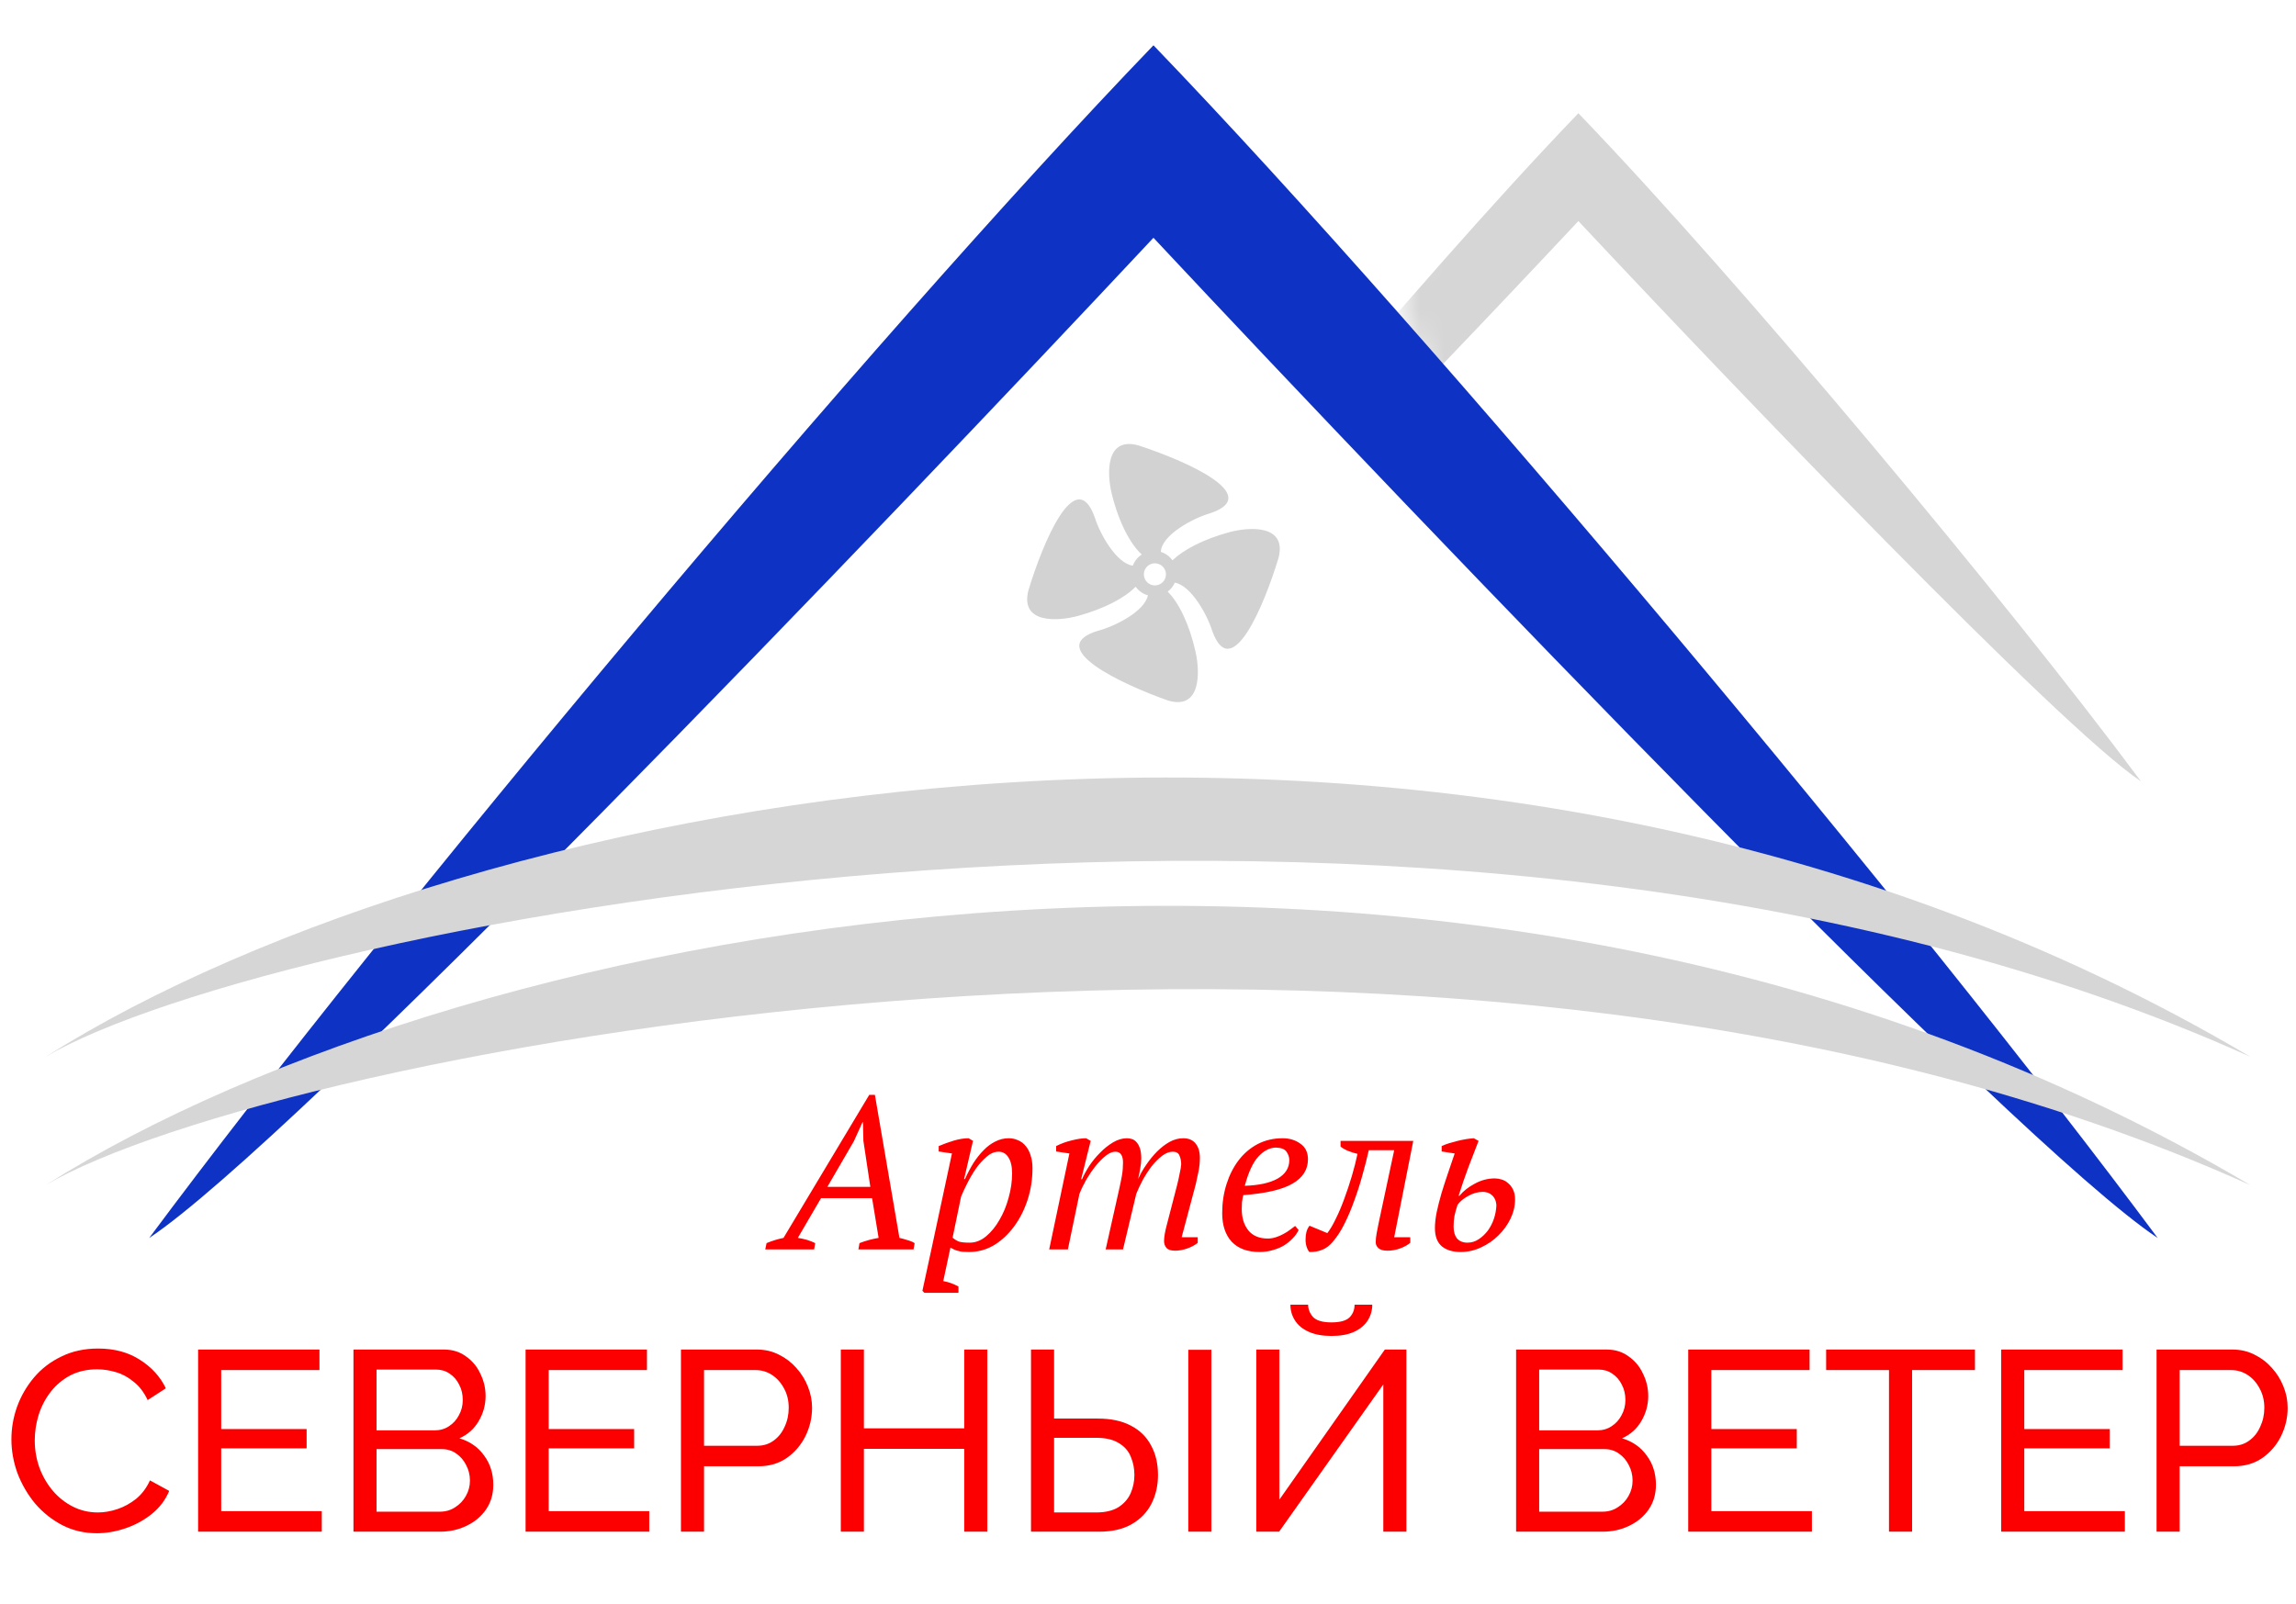 <?xml version="1.0" encoding="UTF-8"?> <svg xmlns="http://www.w3.org/2000/svg" width="93" height="65" viewBox="0 0 93 65" fill="none"> <mask id="mask0_0_277" style="mask-type:alpha" maskUnits="userSpaceOnUse" x="56" y="0" width="36" height="34"> <path d="M57.969 15.598L56.593 12.081C57.205 10.399 58.489 7.034 58.734 7.034C58.978 7.034 59.447 2.345 59.651 0L69.897 0.765C76.829 10.399 90.756 29.82 91 30.432C91.245 31.043 88.554 32.725 87.177 33.49L61.486 16.057L57.969 15.598Z" fill="#C4C4C4"></path> </mask> <g mask="url(#mask0_0_277)"> <path fill-rule="evenodd" clip-rule="evenodd" d="M41.148 31.656C46.601 24.318 57.423 11.355 63.933 4.588V8.956C57.708 15.609 44.437 29.463 41.148 31.656ZM86.719 31.656C81.265 24.318 70.443 11.355 63.933 4.588V8.956C70.158 15.609 83.429 29.463 86.719 31.656Z" fill="#D6D6D6"></path> </g> <path fill-rule="evenodd" clip-rule="evenodd" d="M6.043 50.159C15.78 37.058 35.099 13.916 46.721 1.835V9.634C35.608 21.511 11.916 46.244 6.043 50.159ZM87.398 50.159C77.662 37.058 58.343 13.916 46.721 1.835V9.634C57.833 21.511 81.526 46.244 87.398 50.159Z" fill="#0E32C4"></path> <path fill-rule="evenodd" clip-rule="evenodd" d="M46.247 22.467C45.793 22.054 45.327 21.19 45.038 20.033C44.834 19.217 44.763 17.678 46.108 18.045C47.994 18.657 51.216 20.063 49.014 20.797C48.339 20.99 47.052 21.667 47.019 22.361C47.211 22.421 47.376 22.542 47.491 22.702C47.931 22.279 48.733 21.852 49.78 21.566C50.591 21.345 52.129 21.241 51.79 22.594C51.219 24.492 49.881 27.743 49.1 25.557C48.902 24.916 48.25 23.726 47.587 23.606C47.523 23.751 47.422 23.877 47.297 23.971C47.736 24.401 48.172 25.27 48.429 26.422C48.612 27.242 48.645 28.783 47.309 28.382C45.439 27.722 42.254 26.234 44.474 25.556C45.129 25.387 46.361 24.784 46.497 24.121C46.294 24.064 46.12 23.939 46 23.772C45.572 24.211 44.75 24.659 43.665 24.955C42.854 25.176 41.316 25.28 41.654 23.927C42.226 22.028 43.563 18.777 44.344 20.963C44.545 21.613 45.212 22.828 45.885 22.919C45.954 22.732 46.083 22.574 46.247 22.467ZM47.227 23.271C47.227 23.518 47.027 23.719 46.779 23.719C46.532 23.719 46.332 23.518 46.332 23.271C46.332 23.024 46.532 22.823 46.779 22.823C47.027 22.823 47.227 23.024 47.227 23.271Z" fill="#D2D2D2"></path> <path d="M1.847 42.818C18.974 31.989 59.346 23.992 91.153 42.818C58.275 27.991 10.869 37.487 1.847 42.818Z" fill="#D6D6D6"></path> <path d="M1.847 48.018C18.974 37.188 59.346 29.191 91.153 48.018C58.275 33.19 10.869 42.686 1.847 48.018Z" fill="#D6D6D6"></path> <path d="M0.462 58.317C0.462 57.866 0.538 57.426 0.691 56.997C0.85 56.56 1.079 56.165 1.376 55.812C1.681 55.452 2.052 55.168 2.489 54.96C2.925 54.745 3.42 54.638 3.975 54.638C4.633 54.638 5.198 54.79 5.669 55.095C6.14 55.393 6.49 55.777 6.718 56.249L5.981 56.727C5.835 56.415 5.648 56.169 5.419 55.989C5.198 55.802 4.955 55.67 4.692 55.594C4.435 55.518 4.183 55.48 3.933 55.48C3.524 55.48 3.161 55.563 2.842 55.729C2.53 55.895 2.267 56.117 2.052 56.394C1.837 56.671 1.674 56.983 1.564 57.329C1.46 57.669 1.408 58.012 1.408 58.358C1.408 58.739 1.47 59.107 1.595 59.46C1.726 59.813 1.907 60.125 2.135 60.395C2.364 60.666 2.634 60.88 2.946 61.04C3.258 61.199 3.597 61.279 3.964 61.279C4.221 61.279 4.484 61.234 4.754 61.144C5.024 61.054 5.277 60.915 5.513 60.728C5.748 60.534 5.936 60.285 6.074 59.98L6.854 60.406C6.701 60.773 6.466 61.085 6.147 61.341C5.828 61.597 5.471 61.791 5.076 61.923C4.688 62.055 4.304 62.121 3.923 62.121C3.417 62.121 2.953 62.013 2.53 61.798C2.107 61.577 1.74 61.286 1.428 60.925C1.124 60.558 0.885 60.149 0.711 59.699C0.545 59.242 0.462 58.781 0.462 58.317ZM13.034 61.227V62.058H8.024V54.679H12.94V55.511H8.96V57.901H12.42V58.681H8.96V61.227H13.034ZM19.981 60.156C19.981 60.537 19.884 60.87 19.69 61.154C19.496 61.438 19.233 61.66 18.9 61.819C18.575 61.978 18.214 62.058 17.819 62.058H14.317V54.679H17.985C18.332 54.679 18.63 54.773 18.879 54.96C19.136 55.14 19.33 55.376 19.461 55.667C19.6 55.951 19.669 56.249 19.669 56.56C19.669 56.921 19.576 57.26 19.389 57.579C19.208 57.891 18.949 58.123 18.609 58.275C19.032 58.4 19.364 58.632 19.607 58.971C19.856 59.304 19.981 59.699 19.981 60.156ZM19.035 59.99C19.035 59.761 18.983 59.55 18.879 59.356C18.782 59.162 18.647 59.006 18.474 58.888C18.308 58.771 18.114 58.712 17.892 58.712H15.252V61.248H17.819C18.048 61.248 18.252 61.189 18.432 61.071C18.619 60.953 18.765 60.801 18.869 60.614C18.98 60.42 19.035 60.212 19.035 59.99ZM15.252 55.49V57.953H17.601C17.823 57.953 18.017 57.898 18.183 57.787C18.356 57.676 18.491 57.527 18.588 57.34C18.692 57.153 18.744 56.948 18.744 56.727C18.744 56.491 18.696 56.283 18.599 56.103C18.509 55.916 18.381 55.767 18.214 55.656C18.055 55.545 17.871 55.49 17.663 55.49H15.252ZM26.299 61.227V62.058H21.289V54.679H26.205V55.511H22.225V57.901H25.686V58.681H22.225V61.227H26.299ZM27.582 62.058V54.679H30.658C30.984 54.679 31.282 54.748 31.552 54.887C31.822 55.019 32.058 55.199 32.259 55.428C32.46 55.649 32.616 55.902 32.727 56.186C32.837 56.463 32.893 56.747 32.893 57.038C32.893 57.44 32.803 57.825 32.623 58.192C32.442 58.552 32.19 58.847 31.864 59.075C31.538 59.297 31.157 59.408 30.721 59.408H28.517V62.058H27.582ZM28.517 58.577H30.669C30.925 58.577 31.147 58.507 31.334 58.369C31.528 58.23 31.677 58.043 31.781 57.807C31.892 57.572 31.947 57.316 31.947 57.038C31.947 56.747 31.885 56.488 31.76 56.259C31.635 56.023 31.472 55.84 31.271 55.708C31.071 55.577 30.849 55.511 30.606 55.511H28.517V58.577ZM39.992 54.679V62.058H39.056V58.701H34.993V62.058H34.057V54.679H34.993V57.87H39.056V54.679H39.992ZM41.761 62.058V54.679H42.696V57.475H44.463C45.003 57.475 45.454 57.572 45.814 57.766C46.174 57.953 46.444 58.22 46.625 58.566C46.812 58.906 46.905 59.304 46.905 59.761C46.905 60.191 46.815 60.582 46.635 60.936C46.455 61.282 46.188 61.556 45.835 61.757C45.481 61.958 45.045 62.058 44.525 62.058H41.761ZM42.696 61.279H44.401C44.768 61.279 45.066 61.209 45.294 61.071C45.523 60.925 45.689 60.738 45.793 60.51C45.897 60.274 45.949 60.025 45.949 59.761C45.949 59.498 45.901 59.252 45.803 59.023C45.713 58.795 45.554 58.611 45.325 58.473C45.097 58.327 44.785 58.254 44.39 58.254H42.696V61.279ZM48.132 62.058V54.69H49.067V62.058H48.132ZM50.886 62.058V54.679H51.822V60.759L56.093 54.679H56.966V62.058H56.031V56.093L51.811 62.058H50.886ZM53.931 54.128C53.571 54.128 53.266 54.073 53.017 53.962C52.767 53.851 52.58 53.699 52.456 53.505C52.331 53.311 52.268 53.096 52.268 52.861H52.986C52.986 53.041 53.051 53.207 53.183 53.359C53.322 53.505 53.571 53.578 53.931 53.578C54.278 53.578 54.52 53.512 54.659 53.38C54.797 53.242 54.867 53.068 54.867 52.861H55.584C55.584 53.096 55.521 53.311 55.397 53.505C55.272 53.699 55.088 53.851 54.846 53.962C54.603 54.073 54.298 54.128 53.931 54.128ZM67.074 60.156C67.074 60.537 66.977 60.87 66.783 61.154C66.589 61.438 66.326 61.66 65.993 61.819C65.667 61.978 65.307 62.058 64.912 62.058H61.41V54.679H65.079C65.425 54.679 65.723 54.773 65.972 54.96C66.229 55.14 66.423 55.376 66.554 55.667C66.693 55.951 66.762 56.249 66.762 56.56C66.762 56.921 66.669 57.26 66.482 57.579C66.301 57.891 66.042 58.123 65.702 58.275C66.125 58.4 66.457 58.632 66.7 58.971C66.949 59.304 67.074 59.699 67.074 60.156ZM66.128 59.99C66.128 59.761 66.076 59.55 65.972 59.356C65.875 59.162 65.74 59.006 65.567 58.888C65.401 58.771 65.207 58.712 64.985 58.712H62.345V61.248H64.912C65.141 61.248 65.345 61.189 65.525 61.071C65.713 60.953 65.858 60.801 65.962 60.614C66.073 60.42 66.128 60.212 66.128 59.99ZM62.345 55.49V57.953H64.694C64.916 57.953 65.11 57.898 65.276 57.787C65.449 57.676 65.584 57.527 65.681 57.34C65.785 57.153 65.837 56.948 65.837 56.727C65.837 56.491 65.789 56.283 65.692 56.103C65.602 55.916 65.473 55.767 65.307 55.656C65.148 55.545 64.964 55.49 64.756 55.49H62.345ZM73.392 61.227V62.058H68.382V54.679H73.298V55.511H69.318V57.901H72.779V58.681H69.318V61.227H73.392ZM79.996 55.511H77.45V62.058H76.514V55.511H73.968V54.679H79.996V55.511ZM86.068 61.227V62.058H81.059V54.679H85.975V55.511H81.994V57.901H85.455V58.681H81.994V61.227H86.068ZM87.352 62.058V54.679H90.428C90.754 54.679 91.051 54.748 91.322 54.887C91.592 55.019 91.827 55.199 92.028 55.428C92.229 55.649 92.385 55.902 92.496 56.186C92.607 56.463 92.662 56.747 92.662 57.038C92.662 57.44 92.572 57.825 92.392 58.192C92.212 58.552 91.959 58.847 91.633 59.075C91.308 59.297 90.927 59.408 90.49 59.408H88.287V62.058H87.352ZM88.287 58.577H90.438C90.695 58.577 90.916 58.507 91.103 58.369C91.297 58.23 91.446 58.043 91.55 57.807C91.661 57.572 91.717 57.316 91.717 57.038C91.717 56.747 91.654 56.488 91.529 56.259C91.405 56.023 91.242 55.84 91.041 55.708C90.84 55.577 90.618 55.511 90.376 55.511H88.287V58.577Z" fill="#FC0001"></path> <path d="M32.976 50.621H30.997L31.05 50.366C31.278 50.272 31.507 50.202 31.736 50.155L35.209 44.359H35.438L36.432 50.155C36.537 50.178 36.643 50.207 36.748 50.243C36.86 50.272 36.959 50.313 37.047 50.366L37.003 50.621H34.77L34.814 50.366C35.078 50.266 35.336 50.196 35.588 50.155L35.324 48.545H33.257L32.316 50.155C32.568 50.19 32.803 50.26 33.02 50.366L32.976 50.621ZM33.512 48.088H35.253L34.972 46.224L34.954 45.467H34.937L34.585 46.241L33.512 48.088ZM38.207 51.905C38.412 51.94 38.617 52.013 38.822 52.124V52.38H37.442L37.362 52.3L37.741 50.55L38.559 46.734L38.022 46.654V46.435C38.215 46.353 38.418 46.279 38.629 46.215C38.846 46.15 39.048 46.118 39.236 46.118L39.411 46.224L39.051 47.771H39.086C39.192 47.537 39.306 47.32 39.429 47.121C39.558 46.921 39.696 46.748 39.842 46.602C39.989 46.449 40.147 46.332 40.317 46.25C40.487 46.162 40.669 46.118 40.863 46.118C40.992 46.118 41.115 46.145 41.232 46.197C41.349 46.244 41.452 46.32 41.54 46.426C41.628 46.526 41.695 46.652 41.742 46.804C41.795 46.956 41.821 47.132 41.821 47.332C41.821 47.783 41.754 48.214 41.619 48.624C41.484 49.035 41.299 49.395 41.065 49.706C40.836 50.017 40.566 50.266 40.256 50.454C39.945 50.635 39.611 50.726 39.253 50.726C39.154 50.726 39.069 50.723 38.998 50.718C38.928 50.712 38.866 50.7 38.813 50.682C38.761 50.671 38.708 50.653 38.655 50.63C38.608 50.606 38.556 50.58 38.497 50.55L38.207 51.905ZM40.449 46.663C40.279 46.663 40.118 46.731 39.966 46.866C39.813 46.995 39.669 47.153 39.535 47.34C39.406 47.528 39.288 47.727 39.183 47.938C39.077 48.144 38.992 48.325 38.928 48.484L38.585 50.146C38.667 50.216 38.752 50.269 38.84 50.304C38.934 50.334 39.08 50.348 39.28 50.348C39.514 50.348 39.734 50.263 39.939 50.093C40.15 49.917 40.332 49.694 40.484 49.425C40.643 49.155 40.766 48.856 40.854 48.528C40.948 48.194 40.995 47.865 40.995 47.543C40.995 47.261 40.945 47.044 40.845 46.892C40.751 46.74 40.619 46.663 40.449 46.663ZM47.687 47.983C47.722 47.842 47.754 47.695 47.783 47.543C47.819 47.39 47.839 47.264 47.845 47.165C47.839 47.012 47.813 46.892 47.766 46.804C47.725 46.71 47.637 46.663 47.502 46.663C47.361 46.663 47.218 46.719 47.071 46.83C46.925 46.942 46.784 47.083 46.649 47.252C46.52 47.423 46.4 47.607 46.288 47.807C46.183 48.006 46.095 48.194 46.025 48.369L45.488 50.621H44.785L45.339 48.15C45.38 47.968 45.415 47.795 45.444 47.631C45.474 47.461 45.488 47.285 45.488 47.103C45.488 46.968 45.465 46.863 45.418 46.786C45.371 46.704 45.289 46.663 45.172 46.663C45.054 46.663 44.925 46.719 44.785 46.83C44.644 46.942 44.506 47.083 44.371 47.252C44.236 47.423 44.111 47.607 43.993 47.807C43.882 48.006 43.791 48.197 43.721 48.378L43.255 50.621H42.498L43.316 46.734L42.78 46.654V46.435C42.973 46.335 43.181 46.259 43.404 46.206C43.633 46.147 43.829 46.118 43.993 46.118L44.178 46.224L43.791 47.78H43.826C43.897 47.616 43.993 47.437 44.116 47.244C44.245 47.05 44.392 46.871 44.556 46.707C44.72 46.537 44.896 46.397 45.084 46.285C45.271 46.174 45.459 46.118 45.647 46.118C45.717 46.118 45.787 46.13 45.858 46.153C45.928 46.177 45.989 46.221 46.042 46.285C46.095 46.344 46.139 46.426 46.174 46.531C46.209 46.637 46.227 46.772 46.227 46.936C46.227 47.065 46.212 47.203 46.183 47.349C46.16 47.496 46.13 47.639 46.095 47.78C46.183 47.581 46.294 47.385 46.429 47.191C46.564 46.992 46.711 46.813 46.869 46.654C47.027 46.496 47.194 46.367 47.37 46.268C47.552 46.168 47.737 46.118 47.924 46.118C48.147 46.118 48.314 46.188 48.425 46.329C48.543 46.47 48.601 46.663 48.601 46.91C48.601 47.097 48.584 47.276 48.549 47.446C48.514 47.61 48.475 47.789 48.434 47.983L47.863 50.128H48.514V50.357C48.396 50.451 48.253 50.527 48.083 50.586C47.913 50.644 47.751 50.673 47.599 50.673C47.429 50.673 47.312 50.635 47.247 50.559C47.183 50.483 47.15 50.392 47.15 50.286C47.15 50.117 47.191 49.882 47.273 49.583L47.687 47.983ZM52.601 49.838C52.548 49.949 52.472 50.058 52.372 50.163C52.273 50.269 52.156 50.366 52.021 50.454C51.886 50.536 51.733 50.6 51.563 50.647C51.393 50.7 51.212 50.726 51.018 50.726C50.532 50.726 50.156 50.589 49.892 50.313C49.635 50.032 49.505 49.645 49.505 49.152C49.505 48.736 49.564 48.343 49.681 47.974C49.799 47.604 49.963 47.282 50.174 47.006C50.385 46.731 50.64 46.514 50.939 46.355C51.244 46.197 51.581 46.118 51.95 46.118C52.232 46.118 52.472 46.191 52.671 46.338C52.877 46.479 52.979 46.69 52.979 46.971C52.979 47.387 52.771 47.716 52.355 47.956C51.944 48.197 51.279 48.352 50.358 48.422C50.335 48.522 50.318 48.619 50.306 48.712C50.3 48.806 50.297 48.897 50.297 48.985C50.297 49.337 50.385 49.624 50.561 49.847C50.742 50.07 51.006 50.181 51.352 50.181C51.464 50.181 51.572 50.163 51.678 50.128C51.789 50.093 51.892 50.049 51.986 49.996C52.085 49.944 52.173 49.888 52.249 49.829C52.331 49.771 52.402 49.718 52.46 49.671L52.601 49.838ZM51.678 46.496C51.426 46.502 51.191 46.622 50.974 46.857C50.757 47.086 50.572 47.481 50.42 48.044C50.989 48.026 51.431 47.93 51.748 47.754C52.065 47.572 52.223 47.323 52.223 47.006C52.223 46.883 52.185 46.769 52.109 46.663C52.038 46.558 51.895 46.502 51.678 46.496ZM56.472 46.602H55.443C55.372 46.918 55.287 47.252 55.188 47.604C55.094 47.95 54.985 48.29 54.862 48.624C54.745 48.959 54.613 49.272 54.467 49.565C54.326 49.853 54.17 50.096 54 50.295C53.86 50.465 53.71 50.58 53.552 50.638C53.394 50.703 53.221 50.732 53.033 50.726C52.986 50.668 52.948 50.591 52.919 50.498C52.889 50.398 52.878 50.292 52.884 50.181C52.884 50.087 52.895 49.996 52.919 49.908C52.942 49.821 52.983 49.738 53.042 49.662L53.763 49.961C53.874 49.821 53.989 49.627 54.106 49.381C54.229 49.135 54.343 48.865 54.449 48.572C54.56 48.273 54.663 47.965 54.757 47.648C54.85 47.332 54.927 47.033 54.985 46.751C54.862 46.722 54.733 46.681 54.598 46.628C54.464 46.569 54.364 46.511 54.299 46.452V46.224H57.245L56.472 50.128H57.122V50.357C57.005 50.451 56.864 50.527 56.7 50.586C56.536 50.644 56.369 50.673 56.199 50.673C56.029 50.673 55.906 50.638 55.83 50.568C55.759 50.498 55.724 50.421 55.724 50.339C55.724 50.228 55.736 50.108 55.759 49.979C55.783 49.844 55.809 49.709 55.838 49.574L56.472 46.602ZM59.037 48.818C58.984 48.976 58.943 49.126 58.913 49.266C58.89 49.401 58.878 49.545 58.878 49.697C58.878 49.903 58.925 50.064 59.019 50.181C59.119 50.292 59.259 50.348 59.441 50.348C59.605 50.348 59.758 50.301 59.898 50.207C60.039 50.114 60.162 49.996 60.268 49.856C60.373 49.709 60.455 49.548 60.514 49.372C60.573 49.19 60.605 49.011 60.611 48.836C60.605 48.73 60.584 48.645 60.549 48.581C60.514 48.51 60.47 48.454 60.417 48.413C60.364 48.367 60.306 48.334 60.241 48.317C60.177 48.299 60.118 48.29 60.066 48.29C59.86 48.29 59.661 48.346 59.468 48.457C59.274 48.563 59.13 48.683 59.037 48.818ZM59.116 48.449C59.274 48.255 59.482 48.091 59.74 47.956C59.998 47.815 60.268 47.745 60.549 47.745C60.637 47.745 60.728 47.76 60.822 47.789C60.922 47.818 61.01 47.868 61.086 47.938C61.168 48.003 61.235 48.091 61.288 48.202C61.341 48.308 61.367 48.44 61.367 48.598C61.367 48.862 61.306 49.123 61.182 49.381C61.059 49.633 60.895 49.859 60.69 50.058C60.491 50.257 60.256 50.419 59.986 50.542C59.723 50.665 59.447 50.726 59.16 50.726C58.843 50.726 58.591 50.65 58.403 50.498C58.216 50.339 58.122 50.093 58.122 49.759C58.122 49.571 58.145 49.357 58.192 49.117C58.245 48.871 58.31 48.616 58.386 48.352C58.468 48.082 58.556 47.809 58.65 47.534C58.743 47.258 58.834 46.992 58.922 46.734L58.395 46.654V46.435C58.483 46.394 58.582 46.355 58.694 46.32C58.811 46.285 58.928 46.253 59.045 46.224C59.163 46.194 59.277 46.171 59.388 46.153C59.506 46.136 59.608 46.124 59.696 46.118L59.89 46.224C59.749 46.593 59.611 46.951 59.476 47.297C59.347 47.642 59.215 48.026 59.081 48.449H59.116Z" fill="#FC0001"></path> </svg> 